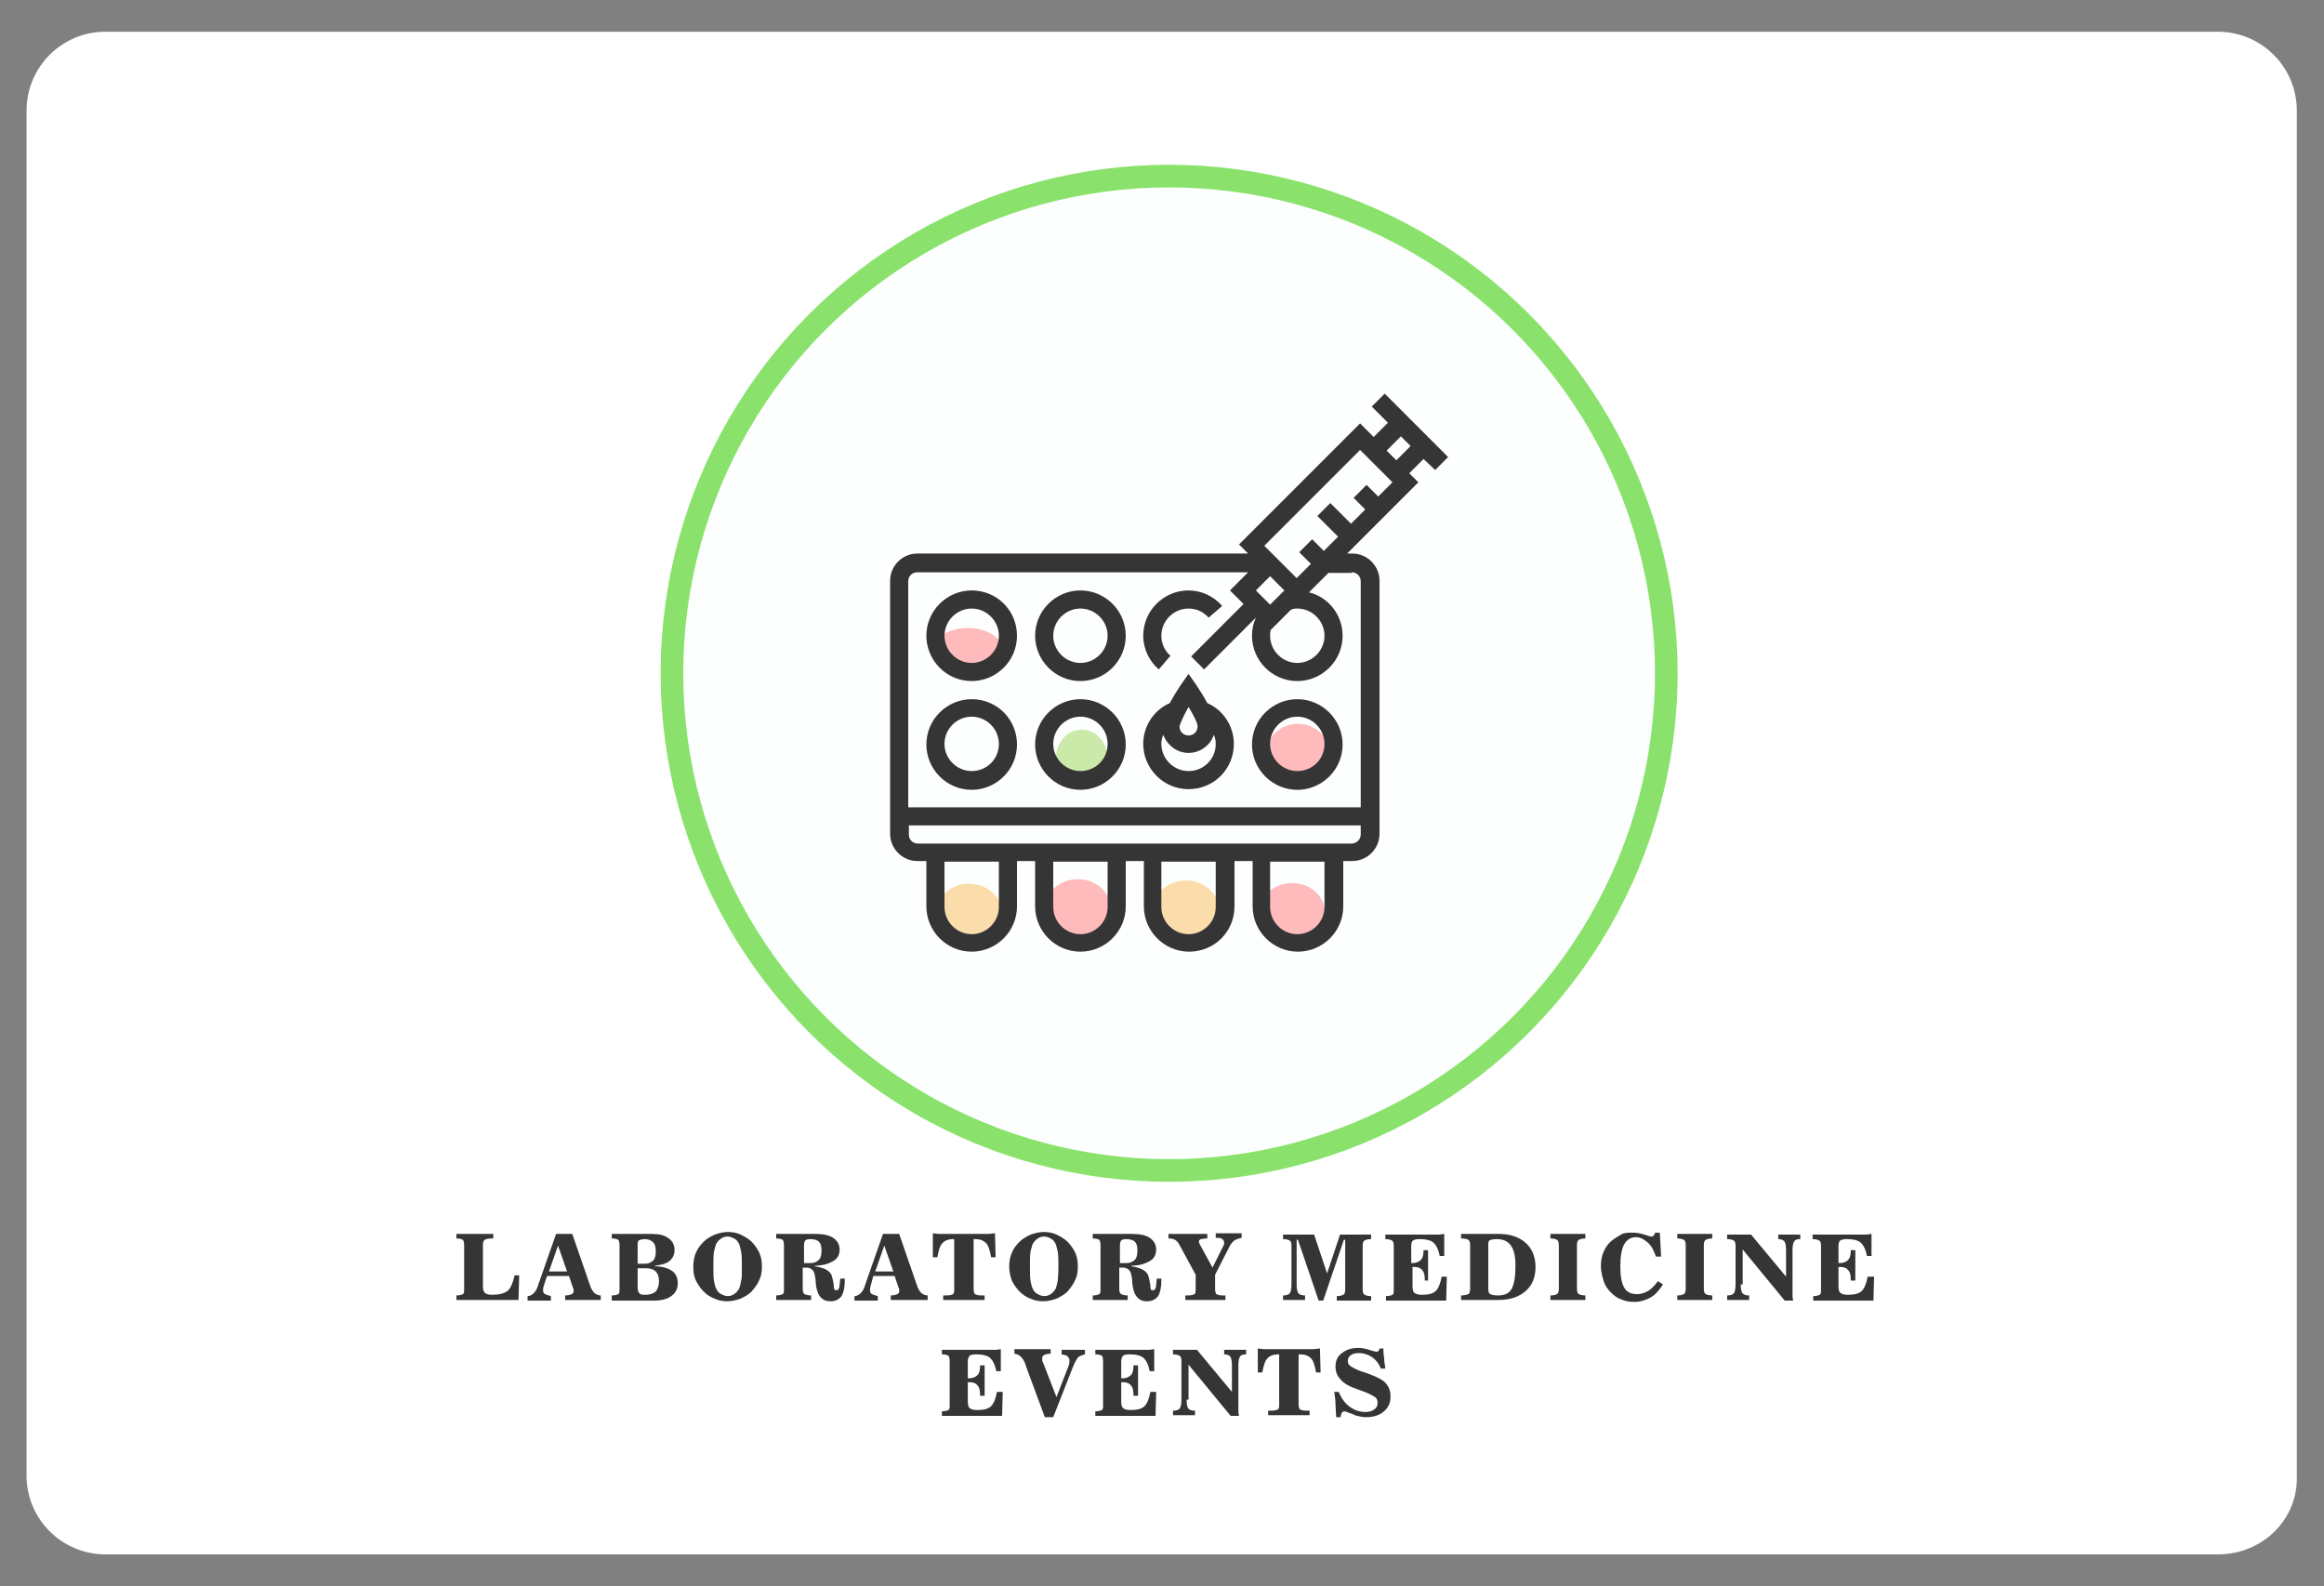 <?xml version="1.0" encoding="utf-8"?>
<!-- Generator: Adobe Illustrator 19.0.0, SVG Export Plug-In . SVG Version: 6.00 Build 0)  -->
<svg version="1.1" id="Layer_1" xmlns="http://www.w3.org/2000/svg" xmlns:xlink="http://www.w3.org/1999/xlink" x="0px" y="0px"
	 width="359px" height="245px" viewBox="-80.1 79.5 359 245" style="enable-background:new -80.1 79.5 359 245;"
	 xml:space="preserve">
<rect x="-80.1" y="79.5" width="359" height="245" fill="#808080" stroke="none"/>
<style type="text/css">
	.st0{fill:#FFFFFF;}
	.st1{fill:#FDFFFF;stroke:#8AE26D;stroke-width:3.5;}
	.st2{fill:#353535;}
	.st3{fill:#FADDAA;}
	.st4{fill:#FFBBBB;}
	.st5{fill:#CBE9A9;}
</style>
<path id="XMLID_64_" class="st0" d="M262.5,319.6H-63.8c-6.7,0-12.2-5.4-12.2-12.2V96.6c0-6.7,5.4-12.2,12.2-12.2h326.3
	c6.7,0,12.2,5.4,12.2,12.2v210.9C274.9,314.2,269.4,319.6,262.5,319.6z"/>
<circle id="Oval_1_" class="st1" cx="100.5" cy="183.5" r="76.8"/>
<g>
	<path class="st2" d="M-9.6,280.3v-0.7c0.5,0,0.8-0.1,1-0.2s0.2-0.4,0.2-0.8v-6.8c0-0.4-0.1-0.7-0.2-0.8c-0.2-0.1-0.5-0.2-1-0.2
		v-0.7h5.7v0.7h-0.3c-0.5,0-0.8,0.1-1,0.2s-0.3,0.4-0.3,0.8v6.4c0,0.5,0.1,0.8,0.3,1c0.2,0.2,0.6,0.3,1.1,0.3c1.1,0,1.9-0.2,2.4-0.6
		c0.5-0.4,0.8-1.2,1.1-2.4h0.7L0,280.3H-9.6z"/>
	<path class="st2" d="M3.9,278.1c0,0.1-0.1,0.3-0.1,0.4c0,0.1,0,0.2,0,0.4c0,0.2,0.1,0.4,0.3,0.5s0.5,0.2,0.9,0.3v0.7H1.4v-0.7
		c0.4,0,0.7-0.2,1-0.5c0.3-0.3,0.5-0.7,0.7-1.4l2.7-7.7h2.5l2.7,7.8c0.2,0.7,0.5,1.1,0.7,1.3c0.2,0.2,0.6,0.4,1,0.4v0.7H7.2v-0.7
		c0.5,0,0.8-0.1,1-0.2c0.2-0.1,0.3-0.2,0.3-0.4c0-0.1,0-0.2,0-0.3c0-0.1,0-0.2-0.1-0.3l-0.6-1.8H4.4L3.9,278.1z M4.7,275.9h2.8
		l-1.4-4L4.7,275.9z"/>
	<path class="st2" d="M14.4,280.3v-0.7c0.5,0,0.8-0.1,1-0.2s0.2-0.4,0.2-0.8v-6.8c0-0.4-0.1-0.7-0.2-0.8c-0.2-0.1-0.5-0.2-1-0.2
		v-0.7h6.3c1,0,1.9,0.2,2.5,0.7c0.6,0.4,0.9,1,0.9,1.8c0,0.7-0.3,1.3-0.8,1.7s-1.3,0.6-2.2,0.7v0.1c1.1,0,2,0.3,2.6,0.7
		c0.6,0.4,0.9,1.1,0.9,1.9c0,0.8-0.3,1.5-1,2c-0.7,0.5-1.6,0.7-2.8,0.7H14.4z M18.4,275.4v3c0,0.4,0.1,0.7,0.3,0.9s0.5,0.2,1,0.2
		c0.6,0,1.1-0.2,1.5-0.5c0.3-0.4,0.5-0.9,0.5-1.6c0-0.7-0.2-1.2-0.5-1.5c-0.3-0.3-0.8-0.5-1.5-0.5H18.4z M18.4,274.7h1.2
		c0.5,0,0.9-0.2,1.2-0.5c0.3-0.3,0.4-0.8,0.4-1.4c0-0.6-0.1-1.1-0.4-1.4s-0.7-0.5-1.3-0.5c-0.4,0-0.7,0.1-0.9,0.2
		c-0.2,0.1-0.2,0.4-0.2,0.8V274.7z"/>
	<path class="st2" d="M27,275.2c0-0.8,0.1-1.5,0.4-2.2s0.7-1.2,1.2-1.7c0.5-0.5,1.1-0.8,1.7-1.1c0.6-0.2,1.3-0.4,2-0.4
		c0.7,0,1.4,0.1,2,0.4s1.2,0.6,1.7,1.1c0.5,0.5,0.9,1.1,1.2,1.7c0.3,0.7,0.4,1.4,0.4,2.1c0,0.8-0.1,1.5-0.4,2.1
		c-0.3,0.7-0.7,1.2-1.2,1.8c-0.5,0.5-1.1,0.8-1.7,1.1c-0.6,0.2-1.3,0.4-2,0.4c-0.7,0-1.4-0.1-2-0.4c-0.6-0.2-1.2-0.6-1.7-1.1
		c-0.5-0.5-0.9-1.1-1.2-1.7C27.1,276.7,27,276,27,275.2z M34.5,275.2c0-1,0-1.8-0.1-2.3c-0.1-0.5-0.2-0.9-0.3-1.2
		c-0.2-0.4-0.4-0.7-0.8-0.9s-0.7-0.3-1-0.3c-0.4,0-0.7,0.1-1,0.3s-0.6,0.5-0.8,0.9c-0.1,0.3-0.2,0.7-0.3,1.1
		c-0.1,0.5-0.1,1.2-0.1,2.3s0,1.8,0.1,2.3c0.1,0.5,0.2,0.9,0.3,1.1c0.2,0.4,0.4,0.7,0.8,0.9s0.7,0.3,1,0.3c0.4,0,0.7-0.1,1-0.3
		s0.6-0.5,0.8-0.9c0.1-0.3,0.2-0.7,0.3-1.2C34.5,277,34.5,276.2,34.5,275.2z"/>
	<path class="st2" d="M45.9,270.1c1.2,0,2.1,0.2,2.7,0.6c0.6,0.4,1,1,1,1.8c0,0.8-0.3,1.4-1,1.8s-1.6,0.7-2.8,0.7l0,0.1
		c0.7,0.1,1.3,0.3,1.7,0.5s0.8,0.6,0.9,1c0.1,0.3,0.2,0.8,0.3,1.4c0,0.1,0,0.2,0,0.3c0,0.2,0.1,0.3,0.1,0.4c0.1,0.1,0.2,0.1,0.3,0.1
		c0.2,0,0.3-0.1,0.4-0.3s0.1-0.7,0.2-1.5l0.7,0v0.3c0,1.1-0.2,1.9-0.5,2.4c-0.4,0.5-0.9,0.8-1.7,0.8c-0.7,0-1.2-0.2-1.6-0.7
		s-0.6-1.2-0.7-2.2c0-0.1,0-0.2,0-0.3c-0.1-0.8-0.2-1.3-0.4-1.5c-0.1-0.2-0.3-0.3-0.5-0.4c-0.2-0.1-0.4-0.1-0.7-0.1h-0.4v3.3
		c0,0.4,0.1,0.7,0.3,0.8s0.5,0.2,1,0.2v0.7h-5.4v-0.7c0.5,0,0.8-0.1,1-0.2s0.2-0.4,0.2-0.8v-6.8c0-0.4-0.1-0.7-0.2-0.8
		c-0.2-0.1-0.5-0.2-1-0.2v-0.7H45.9z M44.1,274.6h1c0.6,0,1-0.2,1.3-0.5s0.4-0.8,0.4-1.4c0-0.7-0.1-1.1-0.4-1.4
		c-0.3-0.3-0.8-0.4-1.4-0.4c-0.3,0-0.6,0.1-0.7,0.2c-0.1,0.1-0.2,0.4-0.2,0.8V274.6z"/>
	<path class="st2" d="M54.4,278.1c0,0.1-0.1,0.3-0.1,0.4c0,0.1,0,0.2,0,0.4c0,0.2,0.1,0.4,0.3,0.5s0.5,0.2,0.9,0.3v0.7h-3.6v-0.7
		c0.4,0,0.7-0.2,1-0.5c0.3-0.3,0.5-0.7,0.7-1.4l2.7-7.7h2.5l2.7,7.8c0.2,0.7,0.5,1.1,0.7,1.3c0.2,0.2,0.6,0.4,1,0.4v0.7h-5.7v-0.7
		c0.5,0,0.8-0.1,1-0.2c0.2-0.1,0.3-0.2,0.3-0.4c0-0.1,0-0.2,0-0.3c0-0.1,0-0.2-0.1-0.3l-0.6-1.8h-3.3L54.4,278.1z M55.1,275.9h2.8
		l-1.4-4L55.1,275.9z"/>
	<path class="st2" d="M67.4,270.9h-0.2c-0.8,0-1.3,0.2-1.7,0.6c-0.4,0.4-0.6,1.1-0.8,2.2H64l0-3.7c0.3,0,0.6,0.1,1,0.1
		c0.3,0,0.6,0,0.9,0h5.8c0.3,0,0.6,0,0.9,0c0.3,0,0.6-0.1,1-0.1l0.1,3.7H73c-0.2-1.1-0.4-1.8-0.8-2.2c-0.4-0.4-0.9-0.6-1.7-0.6h-0.2
		v7.7c0,0.4,0.1,0.7,0.2,0.8c0.2,0.1,0.5,0.2,1,0.2h0.5v0.7h-6.4v-0.7h0.5c0.5,0,0.9-0.1,1-0.2c0.2-0.1,0.2-0.4,0.2-0.8V270.9z"/>
	<path class="st2" d="M75.8,275.2c0-0.8,0.1-1.5,0.4-2.2s0.7-1.2,1.2-1.7c0.5-0.5,1.1-0.8,1.7-1.1c0.6-0.2,1.3-0.4,2-0.4
		c0.7,0,1.4,0.1,2,0.4s1.2,0.6,1.7,1.1c0.5,0.5,0.9,1.1,1.2,1.7c0.3,0.7,0.4,1.4,0.4,2.1c0,0.8-0.1,1.5-0.4,2.1
		c-0.3,0.7-0.7,1.2-1.2,1.8c-0.5,0.5-1.1,0.8-1.7,1.1c-0.6,0.2-1.3,0.4-2,0.4c-0.7,0-1.4-0.1-2-0.4c-0.6-0.2-1.2-0.6-1.7-1.1
		c-0.5-0.5-0.9-1.1-1.2-1.7C76,276.7,75.8,276,75.8,275.2z M83.4,275.2c0-1,0-1.8-0.1-2.3c-0.1-0.5-0.2-0.9-0.3-1.2
		c-0.2-0.4-0.4-0.7-0.8-0.9s-0.7-0.3-1-0.3c-0.4,0-0.7,0.1-1,0.3s-0.6,0.5-0.8,0.9c-0.1,0.3-0.2,0.7-0.3,1.1
		c-0.1,0.5-0.1,1.2-0.1,2.3s0,1.8,0.1,2.3c0.1,0.5,0.2,0.9,0.3,1.1c0.2,0.4,0.4,0.7,0.8,0.9s0.7,0.3,1,0.3c0.4,0,0.7-0.1,1-0.3
		s0.6-0.5,0.8-0.9c0.1-0.3,0.2-0.7,0.3-1.2C83.3,277,83.4,276.2,83.4,275.2z"/>
	<path class="st2" d="M94.8,270.1c1.2,0,2.1,0.2,2.7,0.6s1,1,1,1.8c0,0.8-0.3,1.4-1,1.8c-0.7,0.4-1.6,0.7-2.8,0.7l0,0.1
		c0.7,0.1,1.3,0.3,1.7,0.5s0.8,0.6,0.9,1c0.1,0.3,0.2,0.8,0.3,1.4c0,0.1,0,0.2,0,0.3c0,0.2,0.1,0.3,0.1,0.4c0.1,0.1,0.2,0.1,0.3,0.1
		c0.2,0,0.3-0.1,0.4-0.3s0.1-0.7,0.2-1.5l0.7,0v0.3c0,1.1-0.2,1.9-0.5,2.4c-0.4,0.5-0.9,0.8-1.7,0.8c-0.7,0-1.2-0.2-1.6-0.7
		s-0.6-1.2-0.7-2.2c0-0.1,0-0.2,0-0.3c-0.1-0.8-0.2-1.3-0.4-1.5c-0.1-0.2-0.3-0.3-0.5-0.4c-0.2-0.1-0.4-0.1-0.7-0.1h-0.4v3.3
		c0,0.4,0.1,0.7,0.3,0.8s0.5,0.2,1,0.2v0.7h-5.4v-0.7c0.5,0,0.8-0.1,1-0.2s0.2-0.4,0.2-0.8v-6.8c0-0.4-0.1-0.7-0.2-0.8
		c-0.2-0.1-0.5-0.2-1-0.2v-0.7H94.8z M92.9,274.6h1c0.6,0,1-0.2,1.3-0.5s0.4-0.8,0.4-1.4c0-0.7-0.1-1.1-0.4-1.4
		c-0.3-0.3-0.8-0.4-1.4-0.4c-0.3,0-0.6,0.1-0.7,0.2c-0.1,0.1-0.2,0.4-0.2,0.8V274.6z"/>
	<path class="st2" d="M107.6,278.6c0,0.4,0.1,0.7,0.2,0.8c0.2,0.1,0.5,0.2,1,0.2h0.4v0.7H103v-0.7h0.4c0.5,0,0.9-0.1,1-0.2
		c0.2-0.1,0.2-0.4,0.2-0.8v-2.2l-2.5-4.6c-0.2-0.4-0.4-0.6-0.7-0.8c-0.2-0.1-0.5-0.2-0.9-0.2h-0.1v-0.7h6v0.7c-0.5,0-0.8,0.1-1,0.1
		c-0.2,0.1-0.3,0.2-0.3,0.4c0,0.1,0.1,0.4,0.3,0.7l0,0l1.8,3.3l1.5-3c0.1-0.1,0.1-0.3,0.2-0.4s0.1-0.3,0.1-0.4
		c0-0.3-0.1-0.5-0.3-0.6c-0.2-0.2-0.5-0.2-0.9-0.2h-0.1v-0.7h4v0.7c-0.4,0.1-0.8,0.2-1.1,0.4c-0.3,0.2-0.6,0.6-0.8,1l-2.2,4.3V278.6
		z"/>
	<path class="st2" d="M120.2,277.9c0,0.7,0.1,1.2,0.3,1.4c0.2,0.2,0.5,0.3,1,0.3h0v0.7h-3.4v-0.7h0c0.5,0,0.8-0.1,1-0.3
		c0.2-0.2,0.3-0.7,0.3-1.4v-6c0-0.4-0.1-0.7-0.3-0.8c-0.2-0.1-0.5-0.2-1-0.2v-0.7h4.8l2,6l2-6h4.8v0.7c-0.5,0-0.8,0.1-1,0.2
		c-0.2,0.1-0.3,0.4-0.3,0.8v6.8c0,0.4,0.1,0.7,0.3,0.8c0.2,0.1,0.5,0.2,1,0.2v0.7h-5.3v-0.7c0.5,0,0.8-0.1,1-0.2
		c0.2-0.1,0.3-0.4,0.3-0.8v-7.7h-0.2l-3.2,9.4h-0.7l-3.2-9.4h-0.2V277.9z"/>
	<path class="st2" d="M143.4,276.7l-0.1,3.7H134v-0.7c0.5,0,0.8-0.1,1-0.2c0.2-0.1,0.2-0.4,0.2-0.8v-6.8c0-0.4-0.1-0.7-0.3-0.8
		c-0.2-0.1-0.5-0.2-1-0.2v-0.7h7.3c0.4,0,0.7,0,1,0c0.3,0,0.6-0.1,0.8-0.1l0,3.4h-0.7c-0.2-1-0.5-1.6-0.9-2
		c-0.4-0.4-1.2-0.6-2.2-0.6c-0.5,0-0.9,0.1-1,0.2c-0.2,0.1-0.3,0.4-0.3,0.9v2.6c0,0,0.1,0,0.1,0s0.1,0,0.1,0c0.6,0,1-0.2,1.3-0.5
		c0.3-0.3,0.4-0.8,0.4-1.5h0.7v4.7H140c0-0.8-0.1-1.3-0.4-1.6c-0.2-0.3-0.6-0.5-1.2-0.5c-0.1,0-0.1,0-0.2,0c0,0-0.1,0-0.1,0v2.9
		c0,0.6,0.1,1,0.3,1.1c0.2,0.2,0.6,0.3,1.2,0.3c1,0,1.7-0.2,2.1-0.6c0.4-0.4,0.7-1.1,0.9-2.2H143.4z"/>
	<path class="st2" d="M145.6,280.3v-0.7c0.5,0,0.9-0.1,1.1-0.2c0.2-0.1,0.3-0.4,0.3-0.8v-6.8c0-0.4-0.1-0.7-0.3-0.8
		c-0.2-0.1-0.5-0.2-1.1-0.2v-0.7h5.9c1.7,0,3.1,0.5,4.1,1.4s1.5,2.2,1.5,3.7c0,1.6-0.5,2.8-1.5,3.7s-2.4,1.4-4.2,1.4H145.6z
		 M149.8,271.9v6.7c0,0.4,0.1,0.7,0.3,0.8s0.6,0.2,1.2,0.2c1,0,1.7-0.3,2.1-1s0.6-1.9,0.6-3.5c0-1.5-0.2-2.5-0.7-3.2s-1.2-1-2.2-1
		c-0.6,0-0.9,0.1-1.1,0.2S149.8,271.5,149.8,271.9z"/>
	<path class="st2" d="M159.4,280.3v-0.7c0.5,0,0.8-0.1,1-0.2c0.2-0.1,0.3-0.4,0.3-0.8v-6.8c0-0.4-0.1-0.7-0.3-0.8
		c-0.2-0.1-0.5-0.2-1-0.2v-0.7h5.4v0.7c-0.5,0-0.8,0.1-1,0.2s-0.3,0.4-0.3,0.8v6.8c0,0.4,0.1,0.7,0.3,0.8c0.2,0.1,0.5,0.2,1,0.2v0.7
		H159.4z"/>
	<path class="st2" d="M176.8,277.9c-0.6,0.9-1.2,1.6-1.9,2c-0.7,0.4-1.6,0.7-2.5,0.7c-0.8,0-1.4-0.1-2.1-0.4
		c-0.6-0.2-1.1-0.6-1.6-1.1c-0.5-0.5-0.9-1.1-1.1-1.8s-0.4-1.4-0.4-2.2c0-0.8,0.1-1.5,0.4-2.2c0.3-0.7,0.7-1.3,1.2-1.7
		c0.5-0.4,1-0.7,1.5-1s1.2-0.3,1.8-0.3c0.6,0,1.2,0.1,1.8,0.3s1,0.3,1,0.3c0.2,0,0.3,0,0.4-0.1c0.1-0.1,0.2-0.3,0.3-0.5h0.7l0.2,3.7
		h-0.8c-0.3-0.9-0.7-1.7-1.3-2.2s-1.1-0.8-1.8-0.8c-0.8,0-1.4,0.4-1.8,1.1c-0.4,0.7-0.6,1.9-0.6,3.4c0,1.5,0.2,2.6,0.6,3.3
		c0.4,0.7,1.1,1,2,1c0.6,0,1.2-0.2,1.7-0.5c0.5-0.3,1-0.8,1.5-1.5L176.8,277.9z"/>
	<path class="st2" d="M179,280.3v-0.7c0.5,0,0.8-0.1,1-0.2c0.2-0.1,0.3-0.4,0.3-0.8v-6.8c0-0.4-0.1-0.7-0.3-0.8
		c-0.2-0.1-0.5-0.2-1-0.2v-0.7h5.4v0.7c-0.5,0-0.8,0.1-1,0.2s-0.3,0.4-0.3,0.8v6.8c0,0.4,0.1,0.7,0.3,0.8c0.2,0.1,0.5,0.2,1,0.2v0.7
		H179z"/>
	<path class="st2" d="M188.8,277.9c0,0.7,0.1,1.2,0.3,1.4s0.5,0.3,1,0.3h0v0.7h-3.4v-0.7h0c0.5,0,0.8-0.1,1-0.3
		c0.2-0.2,0.3-0.7,0.3-1.4v-6c0-0.4-0.1-0.7-0.3-0.8c-0.2-0.1-0.5-0.2-1-0.2v-0.7h3.7l5.4,6.5v-4.1c0-0.7-0.1-1.2-0.3-1.4
		c-0.2-0.2-0.5-0.3-0.9-0.3h0v-0.7h3.4v0.7h0c-0.5,0-0.8,0.1-0.9,0.3c-0.2,0.2-0.3,0.7-0.3,1.4v6.1c0,0.2,0,0.5,0,0.7
		c0,0.3,0,0.6,0.1,1h-1.3l-6.5-7.9V277.9z"/>
	<path class="st2" d="M209.4,276.7l-0.1,3.7H200v-0.7c0.5,0,0.8-0.1,1-0.2c0.2-0.1,0.2-0.4,0.2-0.8v-6.8c0-0.4-0.1-0.7-0.3-0.8
		c-0.2-0.1-0.5-0.2-1-0.2v-0.7h7.3c0.4,0,0.7,0,1,0c0.3,0,0.6-0.1,0.8-0.1l0,3.4h-0.7c-0.2-1-0.5-1.6-0.9-2
		c-0.4-0.4-1.2-0.6-2.2-0.6c-0.5,0-0.9,0.1-1,0.2c-0.2,0.1-0.3,0.4-0.3,0.9v2.6c0,0,0.1,0,0.1,0s0.1,0,0.1,0c0.6,0,1-0.2,1.3-0.5
		c0.3-0.3,0.4-0.8,0.4-1.5h0.7v4.7h-0.7c0-0.8-0.1-1.3-0.4-1.6c-0.2-0.3-0.6-0.5-1.2-0.5c-0.1,0-0.1,0-0.2,0c0,0-0.1,0-0.1,0v2.9
		c0,0.6,0.1,1,0.3,1.1c0.2,0.2,0.6,0.3,1.2,0.3c1,0,1.7-0.2,2.1-0.6c0.4-0.4,0.7-1.1,0.9-2.2H209.4z"/>
	<path class="st2" d="M74.8,294.5l-0.1,3.7h-9.3v-0.7c0.5,0,0.8-0.1,1-0.2s0.2-0.4,0.2-0.8v-6.8c0-0.4-0.1-0.7-0.2-0.8
		c-0.2-0.1-0.5-0.2-1-0.2v-0.7h7.3c0.4,0,0.7,0,1,0c0.3,0,0.6-0.1,0.8-0.1l0,3.4h-0.7c-0.2-1-0.5-1.6-0.9-2s-1.2-0.6-2.2-0.6
		c-0.5,0-0.9,0.1-1,0.2s-0.3,0.4-0.3,0.9v2.6c0,0,0.1,0,0.1,0c0.1,0,0.1,0,0.1,0c0.6,0,1-0.2,1.3-0.5c0.3-0.3,0.4-0.8,0.4-1.5h0.7
		v4.7h-0.7c0-0.8-0.1-1.3-0.4-1.6c-0.2-0.3-0.6-0.5-1.2-0.5c-0.1,0-0.1,0-0.2,0c0,0-0.1,0-0.1,0v2.9c0,0.6,0.1,1,0.3,1.1
		c0.2,0.2,0.6,0.3,1.2,0.3c1,0,1.7-0.2,2.1-0.6c0.4-0.4,0.7-1.1,0.9-2.2H74.8z"/>
	<path class="st2" d="M78.3,290.3c0,0,0-0.1,0-0.1c-0.4-1-0.9-1.5-1.7-1.6v-0.7h5.6v0.7c-0.5,0-0.8,0.1-1,0.2
		c-0.2,0.1-0.3,0.2-0.3,0.5c0,0.1,0,0.2,0,0.3c0,0.1,0,0.2,0.1,0.3l2.1,5.4l1.9-4.9c0-0.1,0.1-0.3,0.1-0.4c0-0.1,0-0.3,0-0.4
		c0-0.2-0.1-0.4-0.3-0.6s-0.5-0.2-0.9-0.3v-0.7h3.6v0.7c-0.4,0.1-0.7,0.2-1,0.4c-0.2,0.2-0.5,0.7-0.8,1.4l-3.1,7.9h-1.3L78.3,290.3z
		"/>
	<path class="st2" d="M98.5,294.5l-0.1,3.7h-9.3v-0.7c0.5,0,0.8-0.1,1-0.2s0.2-0.4,0.2-0.8v-6.8c0-0.4-0.1-0.7-0.2-0.8
		c-0.2-0.1-0.5-0.2-1-0.2v-0.7h7.3c0.4,0,0.7,0,1,0c0.3,0,0.6-0.1,0.8-0.1l0,3.4h-0.7c-0.2-1-0.5-1.6-0.9-2s-1.2-0.6-2.2-0.6
		c-0.5,0-0.9,0.1-1,0.2s-0.3,0.4-0.3,0.9v2.6c0,0,0.1,0,0.1,0c0.1,0,0.1,0,0.1,0c0.6,0,1-0.2,1.3-0.5c0.3-0.3,0.4-0.8,0.4-1.5h0.7
		v4.7h-0.7c0-0.8-0.1-1.3-0.4-1.6c-0.2-0.3-0.6-0.5-1.2-0.5c-0.1,0-0.1,0-0.2,0c0,0-0.1,0-0.1,0v2.9c0,0.6,0.1,1,0.3,1.1
		c0.2,0.2,0.6,0.3,1.2,0.3c1,0,1.7-0.2,2.1-0.6c0.4-0.4,0.7-1.1,0.9-2.2H98.5z"/>
	<path class="st2" d="M103.2,295.7c0,0.7,0.1,1.2,0.3,1.4s0.5,0.3,1,0.3h0v0.7h-3.4v-0.7h0c0.5,0,0.8-0.1,1-0.3
		c0.2-0.2,0.3-0.7,0.3-1.4v-6c0-0.4-0.1-0.7-0.3-0.8c-0.2-0.1-0.5-0.2-1-0.2v-0.7h3.7l5.4,6.5v-4.1c0-0.7-0.1-1.2-0.3-1.4
		c-0.2-0.2-0.5-0.3-0.9-0.3h0v-0.7h3.4v0.7h0c-0.5,0-0.8,0.1-0.9,0.3c-0.2,0.2-0.3,0.7-0.3,1.4v6.1c0,0.2,0,0.5,0,0.7
		c0,0.3,0,0.6,0.1,1h-1.3l-6.5-7.9V295.7z"/>
	<path class="st2" d="M117.6,288.7h-0.2c-0.8,0-1.3,0.2-1.7,0.6c-0.4,0.4-0.6,1.1-0.8,2.2h-0.7l0-3.7c0.3,0,0.6,0.1,1,0.1
		c0.3,0,0.6,0,0.9,0h5.8c0.3,0,0.6,0,0.9,0c0.3,0,0.6-0.1,1-0.1l0.1,3.7h-0.7c-0.2-1.1-0.4-1.8-0.8-2.2c-0.4-0.4-0.9-0.6-1.7-0.6
		h-0.2v7.7c0,0.4,0.1,0.7,0.2,0.8c0.2,0.1,0.5,0.2,1,0.2h0.5v0.7h-6.4v-0.7h0.5c0.5,0,0.8-0.1,1-0.2c0.2-0.1,0.2-0.4,0.2-0.8V288.7z
		"/>
	<path class="st2" d="M126.3,298.4c0-0.7-0.1-1.4-0.1-2.1c0-0.6-0.1-1.2-0.2-1.8h0.7c0.4,1,1,1.8,1.7,2.3c0.7,0.5,1.5,0.8,2.4,0.8
		c0.6,0,1-0.1,1.4-0.4s0.5-0.6,0.5-1c0-0.4-0.1-0.7-0.4-0.9c-0.3-0.2-0.8-0.5-1.6-0.8l-1.1-0.4c-1.2-0.4-2.1-0.9-2.6-1.5
		c-0.5-0.5-0.8-1.2-0.8-2c0-0.9,0.3-1.6,1-2.1c0.6-0.5,1.5-0.8,2.5-0.8c0.5,0,1.1,0.1,1.7,0.3c0.6,0.2,1,0.3,1.1,0.3
		c0.1,0,0.2,0,0.3-0.1c0.1-0.1,0.2-0.2,0.2-0.4l0.6,0c0,0.4,0,0.8,0.1,1.3c0,0.5,0.1,1.1,0.2,1.8h-0.7c-0.3-0.8-0.8-1.4-1.4-1.8
		c-0.6-0.4-1.3-0.6-2-0.6c-0.5,0-0.9,0.1-1.2,0.3s-0.5,0.5-0.5,0.9c0,0.3,0.1,0.6,0.4,0.8c0.3,0.2,0.8,0.5,1.6,0.8l1.2,0.4
		c1.3,0.5,2.2,0.9,2.7,1.5s0.7,1.2,0.7,2c0,0.9-0.3,1.7-1,2.3s-1.6,0.9-2.7,0.9c-0.3,0-0.6,0-1-0.1c-0.3-0.1-0.7-0.1-1-0.3
		c-0.2-0.1-0.5-0.2-0.8-0.3c-0.3-0.1-0.5-0.2-0.6-0.2c-0.2,0-0.3,0.1-0.4,0.2c-0.1,0.1-0.2,0.4-0.2,0.7H126.3z"/>
</g>
<ellipse class="st3" cx="69.6" cy="220.6" rx="5.1" ry="4.6"/>
<ellipse class="st3" cx="103.1" cy="220.1" rx="5.1" ry="4.6"/>
<ellipse class="st4" cx="86.4" cy="219.9" rx="5.1" ry="4.6"/>
<circle class="st4" cx="120.4" cy="196.4" r="5.1"/>
<ellipse class="st5" cx="87" cy="196.6" rx="4" ry="4.4"/>
<ellipse class="st4" cx="119.5" cy="220.5" rx="5.1" ry="4.6"/>
<ellipse class="st4" cx="69.4" cy="180" rx="5.4" ry="3.5"/>
<g>
	<path class="st2" d="M141.6,152.1l2-2l-9.8-9.8l-2,2l2.5,2.5l-2.2,2.2l-2.1-2.1l-18.7,18.7l1.4,1.4H61.6c-2.3,0-4.2,1.9-4.2,4.2
		v39.1c0,2.3,1.9,4.2,4.2,4.2H63v7c0,3.8,3.1,7,7,7c3.8,0,7-3.1,7-7v-7h2.8v7c0,3.8,3.1,7,7,7c3.8,0,7-3.1,7-7v-7h2.8v7
		c0,3.8,3.1,7,7,7s7-3.1,7-7v-7h2.8v7c0,3.8,3.1,7,7,7c3.8,0,7-3.1,7-7v-7h1.4c2.3,0,4.2-1.9,4.2-4.2v-39.1c0-2.3-1.9-4.2-4.2-4.2
		h-0.8L139,154l-1.4-1.4l2.2-2.2L141.6,152.1z M120.3,173.5c2.3,0,4.2,1.9,4.2,4.2c0,2.3-1.9,4.2-4.2,4.2c-2.3,0-4.2-1.9-4.2-4.2
		c0-0.3,0-0.6,0.1-0.9l3.1-3.1C119.7,173.5,120,173.5,120.3,173.5z M116.1,172.9l-2.2-2.2l2.2-2.2l2.2,2.2L116.1,172.9z M74.2,219.6
		c0,2.3-1.9,4.2-4.2,4.2s-4.2-1.9-4.2-4.2v-7h8.4V219.6z M91,219.6c0,2.3-1.9,4.2-4.2,4.2s-4.2-1.9-4.2-4.2v-7H91V219.6z
		 M107.7,219.6c0,2.3-1.9,4.2-4.2,4.2s-4.2-1.9-4.2-4.2v-7h8.4V219.6z M124.5,219.6c0,2.3-1.9,4.2-4.2,4.2c-2.3,0-4.2-1.9-4.2-4.2
		v-7h8.4V219.6z M128.7,209.8h-67c-0.8,0-1.4-0.6-1.4-1.4V207h69.8v1.4C130.1,209.2,129.4,209.8,128.7,209.8z M128.7,167.9
		c0.8,0,1.4,0.6,1.4,1.4v34.9H60.2v-34.9c0-0.8,0.6-1.4,1.4-1.4h51.1l-2.8,2.8l2.1,2.1l-8.1,8.1l2,2l8-8c-0.4,0.9-0.6,1.8-0.6,2.8
		c0,3.8,3.1,7,7,7c3.8,0,7-3.1,7-7c0-3.2-2.2-6-5.2-6.7l3-3H128.7z M132.8,156.2l-1.8-1.8l-2,2l1.8,1.8l-2.2,2.2l-3.2-3.2l-2,2
		l3.2,3.2l-2.2,2.2l-1.8-1.8l-2,2l1.8,1.8l-2.2,2.2l-5-5l14.8-14.8l5,5L132.8,156.2z M135.6,150.6l-1.5-1.5l2.2-2.2l1.5,1.5
		L135.6,150.6z"/>
	<path class="st2" d="M70,187.5c-3.8,0-7,3.1-7,7c0,3.8,3.1,7,7,7c3.8,0,7-3.1,7-7C77,190.6,73.9,187.5,70,187.5z M70,198.6
		c-2.3,0-4.2-1.9-4.2-4.2c0-2.3,1.9-4.2,4.2-4.2s4.2,1.9,4.2,4.2C74.2,196.8,72.3,198.6,70,198.6z"/>
	<path class="st2" d="M86.8,187.5c-3.8,0-7,3.1-7,7c0,3.8,3.1,7,7,7c3.8,0,7-3.1,7-7C93.8,190.6,90.6,187.5,86.8,187.5z M86.8,198.6
		c-2.3,0-4.2-1.9-4.2-4.2c0-2.3,1.9-4.2,4.2-4.2s4.2,1.9,4.2,4.2C91,196.8,89.1,198.6,86.8,198.6z"/>
	<path class="st2" d="M106.4,188.1c-0.6-1.1-1.3-2.2-1.7-2.8l-1.2-1.7l-1.2,1.7c-0.4,0.6-1.1,1.7-1.7,2.8c-2.5,1.1-4.1,3.6-4.1,6.3
		c0,3.8,3.1,7,7,7s7-3.1,7-7C110.5,191.7,108.9,189.2,106.4,188.1z M103.5,188.7c0.8,1.3,1.4,2.5,1.4,3c0,0.8-0.6,1.4-1.4,1.4
		c-0.8,0-1.4-0.6-1.4-1.4C102.2,191.3,102.7,190.1,103.5,188.7z M103.5,198.6c-2.3,0-4.2-1.9-4.2-4.2c0-0.5,0.1-1,0.3-1.4
		c0.6,1.6,2.1,2.8,3.9,2.8c1.8,0,3.4-1.2,3.9-2.8c0.2,0.4,0.3,0.9,0.3,1.4C107.7,196.8,105.8,198.6,103.5,198.6z"/>
	<path class="st2" d="M120.3,187.5c-3.8,0-7,3.1-7,7c0,3.8,3.1,7,7,7c3.8,0,7-3.1,7-7C127.3,190.6,124.1,187.5,120.3,187.5z
		 M120.3,198.6c-2.3,0-4.2-1.9-4.2-4.2c0-2.3,1.9-4.2,4.2-4.2c2.3,0,4.2,1.9,4.2,4.2C124.5,196.8,122.6,198.6,120.3,198.6z"/>
	<path class="st2" d="M70,170.7c-3.8,0-7,3.1-7,7c0,3.8,3.1,7,7,7c3.8,0,7-3.1,7-7C77,173.8,73.9,170.7,70,170.7z M70,181.9
		c-2.3,0-4.2-1.9-4.2-4.2c0-2.3,1.9-4.2,4.2-4.2s4.2,1.9,4.2,4.2C74.2,180,72.3,181.9,70,181.9z"/>
	<path class="st2" d="M86.8,170.7c-3.8,0-7,3.1-7,7c0,3.8,3.1,7,7,7c3.8,0,7-3.1,7-7C93.8,173.8,90.6,170.7,86.8,170.7z M86.8,181.9
		c-2.3,0-4.2-1.9-4.2-4.2c0-2.3,1.9-4.2,4.2-4.2s4.2,1.9,4.2,4.2C91,180,89.1,181.9,86.8,181.9z"/>
	<path class="st2" d="M98.9,182.9l1.8-2.1c-0.9-0.8-1.4-1.9-1.4-3.1c0-2.3,1.9-4.2,4.2-4.2c1.2,0,2.3,0.5,3.1,1.4l2.1-1.8
		c-1.3-1.5-3.2-2.4-5.2-2.4c-3.8,0-7,3.1-7,7C96.5,179.7,97.4,181.6,98.9,182.9z"/>
</g>
</svg>
